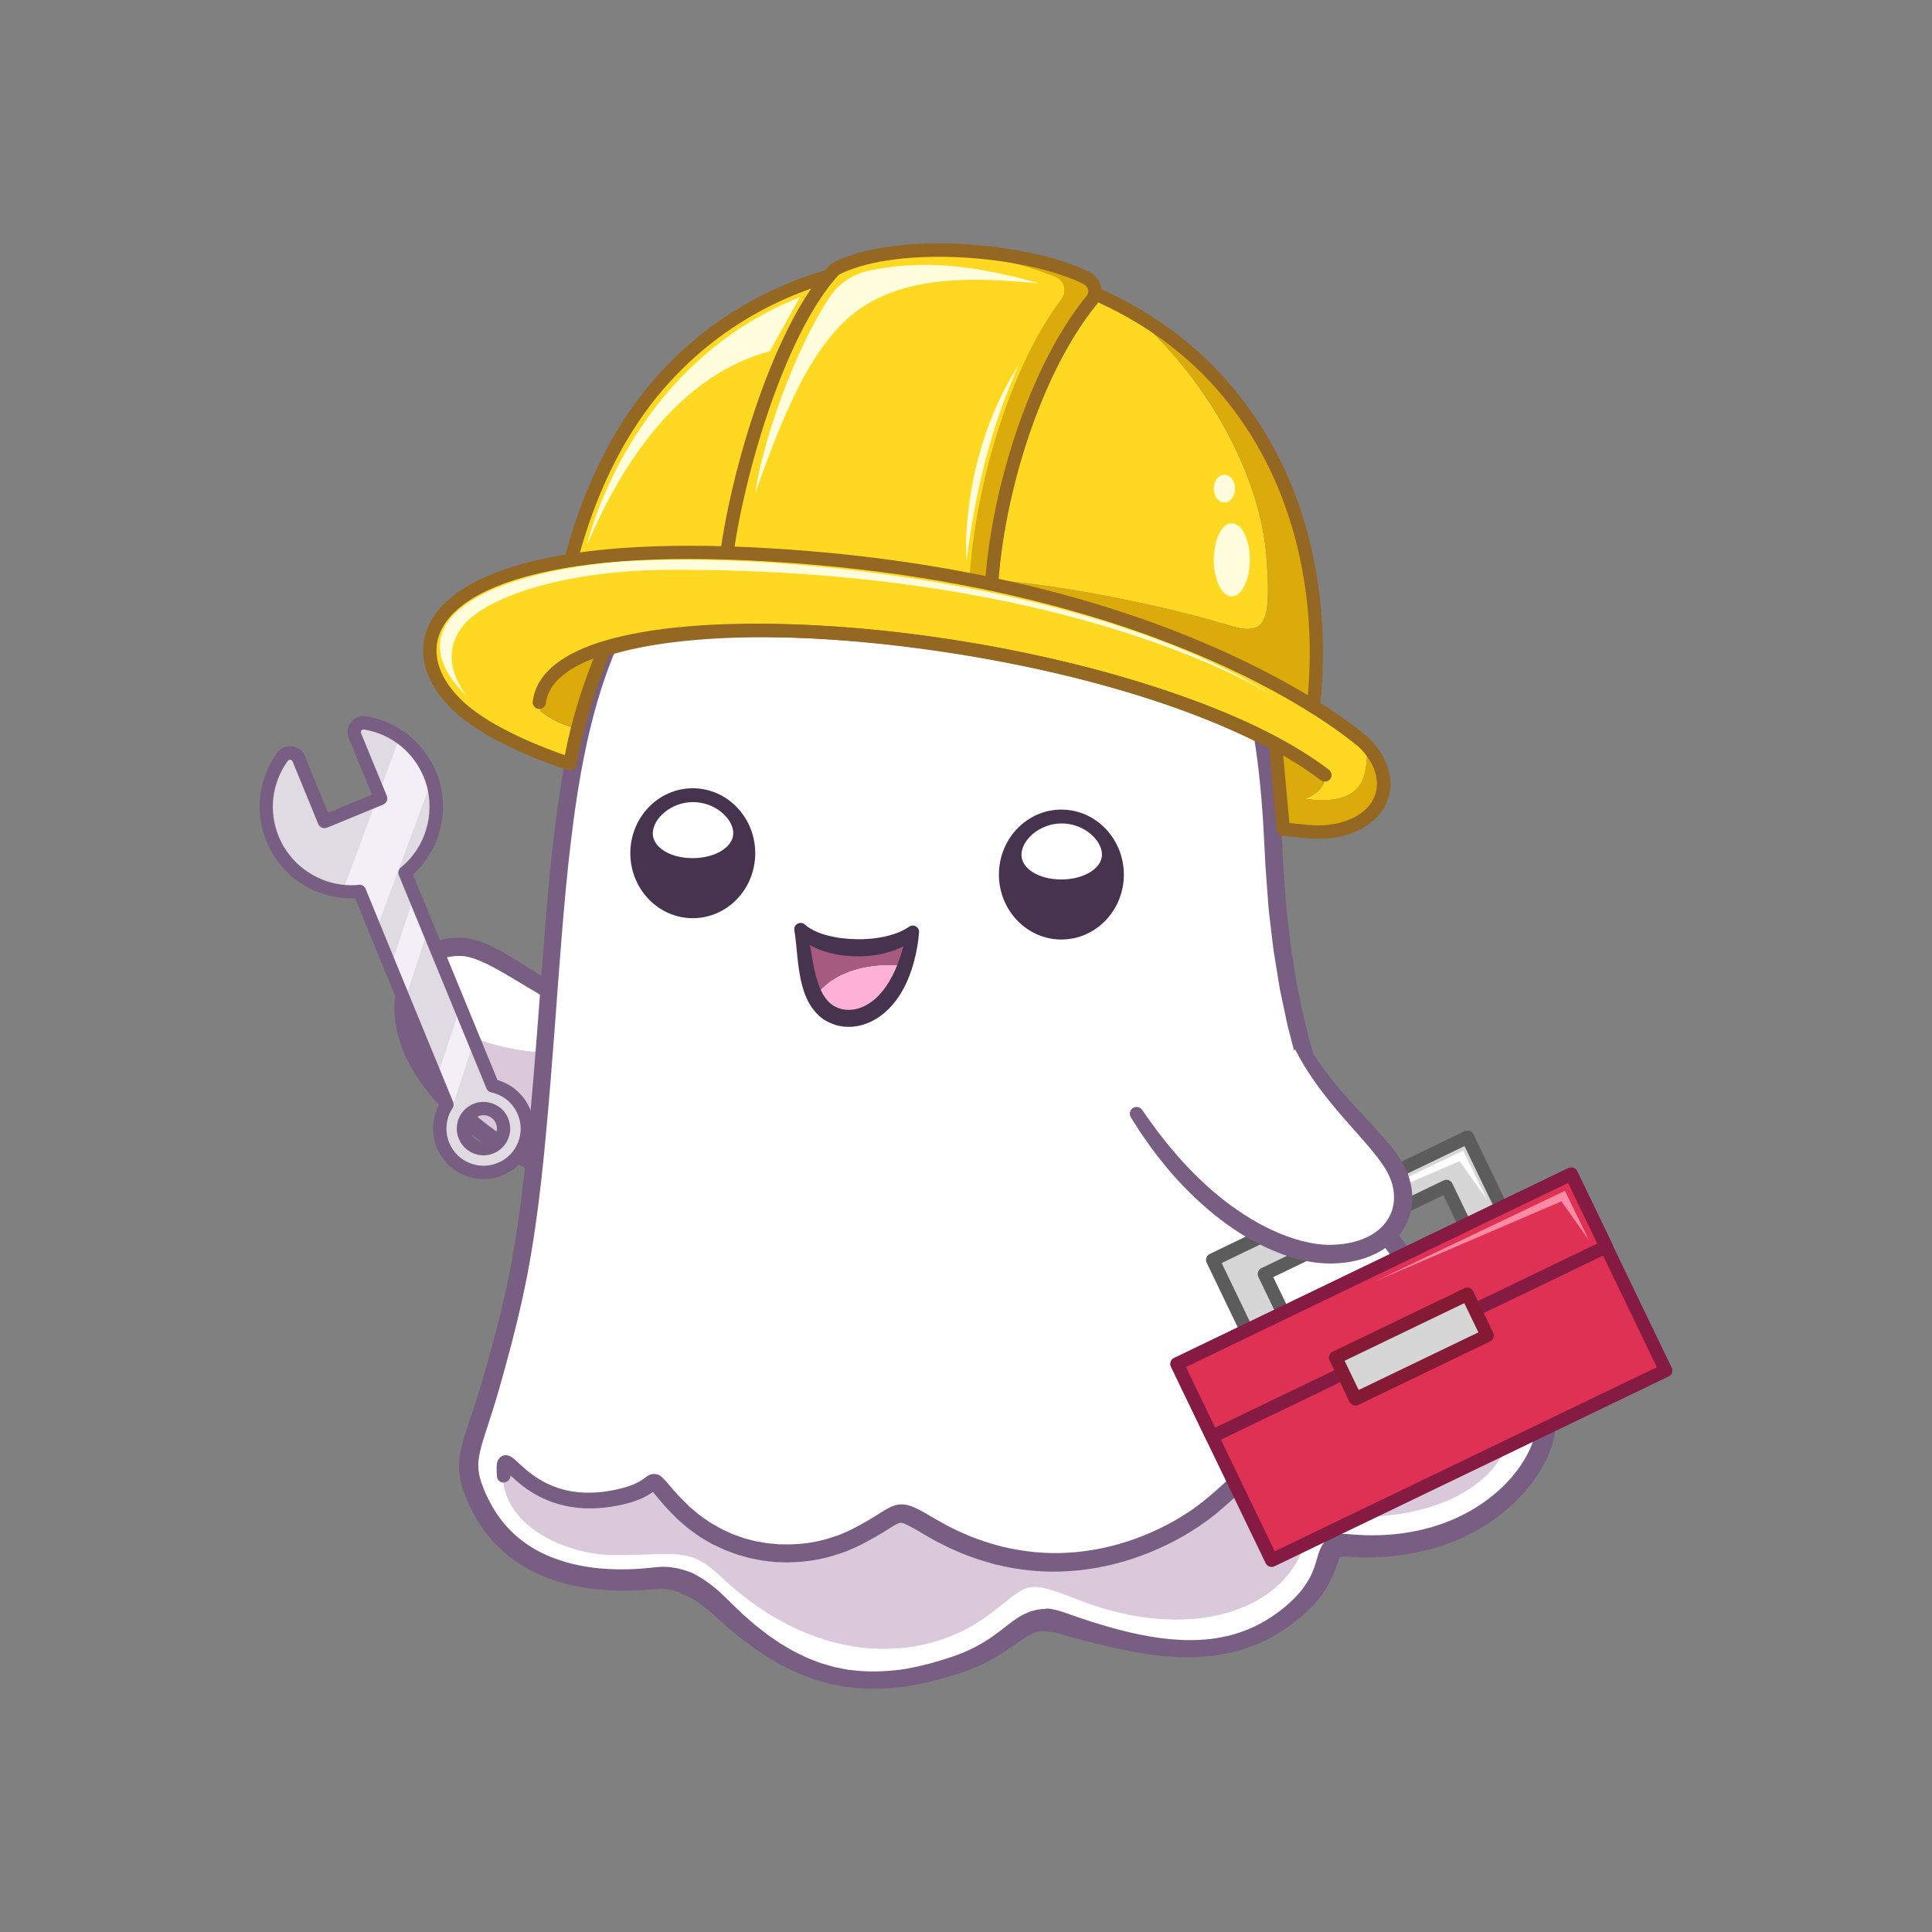 <svg xml:space="preserve" style="enable-background:new 0 0 2400 2400;" viewBox="0 0 2400 2400" y="0px" x="0px" xmlns:xlink="http://www.w3.org/1999/xlink" xmlns="http://www.w3.org/2000/svg" version="1.1">
<rect x="0" y="0" width="2400" height="2400" fill="#808080" stroke="none"/>
<style type="text/css">
	.st0{fill:#DAC9DB;}
	.st1{fill:#FFFFFF;}
	.st2{fill:#775E82;}
	.st3{fill:#46334D;}
	.st4{fill:#A65A7F;}
	.st5{fill:#FFB0D7;}
	.st6{fill:#D6D6D6;}
	.st7{fill:#5C5C5C;}
	.st8{fill:#DE3154;}
	.st9{fill:#851A43;}
	.st10{fill:#851A34;}
	.st11{fill:#E0DAE3;}
	.st12{fill:#F4EEF7;}
	.st13{fill:#FF8CA4;}
	.st14{fill:#FFD921;}
	.st15{fill:#DBAA0B;}
	.st16{fill:#946722;}
	.st17{fill:#FFFDDB;}
</style>
<g id="Layer_3">
</g>
<g id="Layer_1">
</g>
<g id="Layer_2">
	<g>
		<g>
			<g>
				<g>
					<g>
						<g>
							<path d="M764.8,1305.3c-62.1,5.6-123.9,6.6-183.2-19c-38.8-15.6-49.9-72.6-28-108.5
								c-38.6,8.4-61.2,48.4-48.6,103.6c12.7,55.5,78.9,142.5,228.2,192.9L764.8,1305.3z" class="st0"></path>
						</g>
					</g>
					<g>
						<g>
							<path d="M581.6,1286.4c59.4,25.6,121.1,24.6,183.2,19l6.5-34.9c-81.6-20.9-150.6-90.2-195.3-93.9
								c-7.9-0.7-15.5-0.2-22.4,1.3C531.7,1213.8,542.9,1270.8,581.6,1286.4z" class="st1"></path>
						</g>
					</g>
				</g>
				<g>
					<g>
						<g>
							<path d="M769.3,1278.5c-14.3-3.4-28.3-8-41.6-13.7c-13.4-5.6-26.4-12.1-39-19c-25.2-13.8-49.1-29.6-73.2-42.8
								c-6-3.3-12.1-6.3-18.1-8.9c-6-2.6-12-4.7-17.7-5.8c-1.4-0.4-2.8-0.4-4.2-0.6c-1.4-0.1-3-0.2-4.5-0.2c-3,0-6.1,0.1-9,0.5
								c-5.9,0.7-11.6,2.2-16.8,4.7c-10.4,4.9-18.9,13.3-24.2,23.9c-5.4,10.6-7.7,23-7.6,35.7c0,12.6,2.4,25.9,6.5,37.9
								c4,12.3,10.5,24.1,17.6,35.4l5.5,8.4l6.1,8.1l3.1,4l3.3,3.9l6.6,7.7c2.2,2.6,4.7,4.9,7.1,7.4c2.4,2.4,4.7,4.9,7.2,7.3
								l7.6,6.9l3.8,3.5l1.9,1.7l2,1.6c20.9,17.7,43.9,33.2,68.3,46.2c24.3,13.3,49.9,24.2,76,34.1l0.2,0.1
								c4.3,1.6,6.5,6.5,4.9,10.8c-1.6,4.2-6.2,6.4-10.4,5c-27.3-8.7-54.1-19.4-80-32.3l-19.1-10.3l-18.6-11.3
								c-6.1-3.9-12-8.2-18-12.3c-3-2-5.8-4.4-8.7-6.6l-8.6-6.7c-22.7-18.3-43.1-39.9-59.5-64.7c-8-12.5-15.3-25.7-20.3-40.3
								c-5-14.8-7.8-29.7-7.9-45.4c-0.1-15.6,2.9-31.7,10.3-46.4c7.4-14.7,20-27.4,35.4-34.3c7.6-3.5,15.8-5.5,23.9-6.4
								c4.1-0.5,8.1-0.5,12.2-0.5c2,0.1,4,0.2,6,0.4c2.1,0.3,4.3,0.5,6.3,1c8.2,1.7,15.6,4.4,22.5,7.5c6.9,3.1,13.4,6.6,19.8,10.2
								c12.7,7.2,24.6,14.9,36.6,22.5c11.9,7.6,23.8,15,35.8,22c23.9,14.2,48.8,26.3,74.9,33.9l0.1,0c4.5,1.3,7,5.9,5.7,10.4
								C778.1,1277,773.6,1279.6,769.3,1278.5z" class="st2"></path>
						</g>
					</g>
				</g>
			</g>
			<g>
				<g>
					<g>
						<path d="M1876.4,1699.2c-4.5-3.9-9.2-7.8-14.1-12.1c-56.7-48.5-105.6-102.3-146-163.6
							c-44.6-67.8-78.9-144.7-101.7-233.6c-0.3-1.2-0.6-2.3-0.9-3.5c-16.1-63.6-26.4-133.3-30.7-210.2c-0.4-6.8-0.7-14.3-1.1-22.4
							c-7.3-149.9-27.8-502.6-408-522.7C1026.1,523.4,882,592.3,796,723.8c-20.4,31.2-36.7,64.6-49.9,100.1
							c-45.9,123.4-54.1,272.7-67.5,449.8c-18.4,242-29.3,310.2-70.5,451.1c-18.9,64.8-33.5,85.5-22.1,119.8
							c33,98.7,125.6,126.9,227.8,115.7c26.4-2.9,52,7.7,82.3,37c92.2,89.3,175.7,110.4,292.7,70.5c75.8-25.9,78.4-68.1,129.3-51.7
							c113.9,36.8,204.8,51.5,282.4-9.4c65.9-51.7,34.8-90.2,72.2-86.9c139.2,12.1,222.8-65.3,243.2-126.9
							C1930.5,1749.3,1910.4,1728.4,1876.4,1699.2z M1412.2,1395.1L1412.2,1395.1c28,37.5,57.4,66.4,86.4,88.4
							C1469.7,1461.5,1440.2,1432.6,1412.2,1395.1z M1662.2,1542.1c-3.5,0.4-7.2,0.6-11.1,0.7
							C1655,1542.7,1658.7,1542.4,1662.2,1542.1z" class="st1"></path>
					</g>
				</g>
				<g>
					<g>
						<g>
							<path d="M1299.5,2026.6c-7.6-0.7-13.9,0.5-22,5.3c-7.9,4.6-16.6,11.2-25.8,17.4c-18.5,12.7-39.3,22.8-60.4,29.6
								c-20.7,6.5-41.8,12.1-63.4,15.6c-21.6,3.2-43.6,4.3-65.4,2.2l-8.1-0.9c-2.7-0.3-5.4-0.5-8.1-1.1l-16-3.1l-15.6-4.5
								c-2.6-0.7-5.1-1.7-7.6-2.6l-7.6-2.8c-20-7.9-38.8-18.1-56.3-30c-2.3-1.4-4.4-3-6.5-4.5l-6.4-4.7l-6.4-4.7
								c-2.1-1.6-4.1-3.3-6.1-4.9l-12.2-9.9l-11.7-10.4l-11.4-10.1c-3.7-3.2-7.4-6.2-11.2-9c-7.6-5.7-15.6-10.4-23.9-13.7
								c-7.1-2.8-10.4-11-7.2-18.2c3.1-7.3,11.5-10.9,18.6-8.1c0.3,0.1,0.6,0.3,0.9,0.4l0.1,0.1c10.6,5.1,19.8,11.6,28.3,18.5
								c4.2,3.5,8.3,7.1,12.1,10.9l11,10.8l10.8,10.4l11.2,9.8c1.9,1.6,3.7,3.3,5.7,4.9l5.9,4.6l5.9,4.6c2,1.5,3.9,3.1,6,4.4
								l12.3,8.4c4.1,2.7,8.5,5,12.7,7.5c2.2,1.2,4.2,2.6,6.5,3.6l6.6,3.2l6.6,3.2l1.7,0.8l1.7,0.7l3.4,1.3l6.9,2.7
								c2.3,0.9,4.6,1.8,7,2.4l14.2,4.1l14.5,2.9c2.4,0.6,4.9,0.7,7.3,1l7.4,0.8c19.8,1.7,39.9,0.7,59.9-2.4
								c20-3.6,39.9-9,59.4-15.7c9.5-3.5,18.9-7.2,27.6-12c8.9-4.7,17.3-10,25.5-16.1c8.3-6,16.3-13,26.5-19.7l1.9-1.2l2.1-1.2
								c1.4-0.8,2.8-1.6,4.3-2.3c3.1-1.3,6.1-2.8,9.6-3.7c1.7-0.5,3.3-1.1,5.1-1.4l5.2-0.8c1.7-0.3,3.4-0.3,5.1-0.4l5.1-0.1
								c7.8-0.1,13.9,6.2,13.6,14c-0.3,7.8-6.8,14.2-14.6,14.3c-0.5,0-1,0-1.4-0.1L1299.5,2026.6z" class="st2"></path>
						</g>
					</g>
					<g>
						<g>
							<path d="M1665.6,1933.9c-0.7,0.1-0.7,0.1-0.4-0.2c0.3-0.3,0.2-0.5-0.3,0.2c-0.5,0.6-1.2,2.1-1.8,3.7
								c-0.7,1.7-1.4,3.7-2.1,5.8c-2.9,8.5-6.7,18.1-11.8,26.7c-5,8.7-11.1,16.7-17.8,23.9c-6.7,7.2-13.9,13.7-21.3,19.5
								c-14.9,11.7-31.3,21.7-48.9,29c-8.8,3.6-17.7,6.7-26.8,9.1c-9.1,2.3-18.3,4-27.5,5.2c-18.4,2.3-36.8,2.4-54.8,1
								c-9-0.6-17.9-1.7-26.8-3c-8.8-1.4-17.6-2.8-26.3-4.6c-17.4-3.5-34.6-7.6-51.5-12.1c-8.5-2.2-17-4.5-25.4-6.9
								c-4.1-1.2-8.7-2.6-12-3.3c-3.6-0.8-7.1-1.3-10.4-1.3c-7.8-0.1-13.7-6.6-13.2-14.4c0.5-7.8,7.2-14,15-13.8
								c0.4,0,0.8,0,1.2,0.1l0.3,0c5.5,0.6,10.6,1.8,15.3,3.3c5,1.5,8.6,3,12.8,4.4c8.1,2.8,16.2,5.6,24.3,8.2
								c16.3,5.1,32.7,9.9,49.3,13.7c33.1,7.6,67.2,11.8,100.5,7.7c8.3-1.1,16.5-2.7,24.6-4.8c8.1-2.2,16-4.9,23.7-8.3
								c15.3-6.7,29.7-15.7,42.7-26.6c6.5-5.4,12.5-11.2,17.9-17.4c5.3-6.2,9.9-12.8,13.5-19.8c3.6-7,6-14.2,8.4-22.6
								c0.6-2.2,1.3-4.4,2.1-6.9c0.9-2.5,1.8-5.2,3.6-8.5c1.7-3.2,4.6-7,8.6-9.8c3.9-2.8,8.3-4.3,11.9-5.1l0.5-0.1
								c7.7-1.6,15,3.3,16.2,10.9c1.2,7.6-4,15.1-11.7,16.7C1666.5,1933.7,1666,1933.8,1665.6,1933.9z" class="st2"></path>
						</g>
					</g>
					<g>
						<g>
							<path d="M1175.3,517.1c20.3,1.3,40.5,3.5,60.5,6.9c20,3.3,39.8,7.8,59.2,13.6c38.7,11.7,75.9,28.8,109,52
								c33.1,23,62.2,51.5,85.7,84c11.8,16.2,22.4,33.3,31.7,51c9.3,17.7,17.4,36,24.6,54.7c14.1,37.5,24.1,76.4,31.2,115.7
								c7.1,39.4,11.2,79.3,13.7,119.1c1.3,19.9,2.1,39.9,3.1,59.6l2.1,29.4l1.1,14.7c0.3,4.9,0.7,9.8,1.3,14.7l3.4,29.2l1.7,14.6
								l2.3,14.5l4.6,29l0.6,3.6l0.7,3.6l1.5,7.2l3,14.3l3,14.3c0.5,2.4,0.9,4.8,1.6,7.1l1.9,7.1l7.4,28.2c0.6,2.3,1.2,4.7,1.9,7
								l2.2,6.9l4.4,13.9l4.4,13.9c0.8,2.3,1.4,4.6,2.2,6.9l2.6,6.8l10.3,27.1c1.6,4.6,3.7,8.9,5.6,13.4l5.9,13.2l5.8,13.2
								c0.9,2.2,2,4.4,3.1,6.5l3.3,6.4l13.1,25.7l14.5,24.9l3.6,6.2l1.8,3.1l2,3l7.9,12l7.9,12l4,6l4.3,5.8l17.2,23.1
								c1.4,2,2.9,3.8,4.5,5.6l4.6,5.5l9.2,11.1c3.1,3.7,6.1,7.4,9.2,11.1l9.8,10.6l9.8,10.6c3.3,3.5,6.4,7.1,10,10.4l20.6,20.1
								c1.7,1.7,3.4,3.4,5.2,5l5.4,4.8l10.8,9.6l10.8,9.6c3.6,3.2,7.4,6.3,11.1,9.4c7.5,6.3,15,12.7,22.4,19.7
								c7.3,7,14.7,14.7,20.7,24.3c2.9,4.8,5.6,10,7.4,15.7l1.3,4.3c0.4,1.4,0.6,2.9,0.9,4.4l0.7,4.4c0.1,1.5,0.2,3,0.3,4.5
								c0.5,12-2,23.4-5.4,34c-7.3,21.2-19.2,40-33.5,56.4c-14.3,16.4-31.2,30.4-49.5,41.9c-9.1,5.8-18.7,10.7-28.4,15.2
								c-9.7,4.5-19.8,8.2-29.9,11.4c-20.3,6.4-41.2,10-62.1,11.8c-10.4,0.8-20.9,1.2-31.2,1l-7.8-0.2l-7.7-0.4l-7.3-0.4
								c-1.8-0.1-3.4,0-4.2,0.2c-7.7,1.6-15-3.2-16.2-10.8c-1.3-7.6,3.9-15.1,11.6-16.8c0.2,0,0.4-0.1,0.6-0.1l0.4-0.1
								c4.1-0.7,7.6-0.6,10.7-0.4l7.6,0.6l7.1,0.5l7.1,0.3c9.5,0.4,19,0.2,28.5-0.4c19-1.3,37.9-4.4,56.2-9.9
								c9.1-2.7,18.1-5.9,26.9-9.8c8.7-3.9,17.3-8.2,25.4-13.2c16.3-10,31.3-22.1,43.9-36.2c12.6-14.1,22.9-30.3,28.8-47.4
								c2.8-8.6,4.6-17.1,4.3-25c-0.3-7.9-2.6-15.2-7-22.2c-4.3-7-10.4-13.7-17-20.1c-6.7-6.4-13.9-12.7-21.3-19
								c-3.7-3.2-7.4-6.3-11.1-9.6l-11-9.9l-11-9.9l-5.5-4.9c-1.8-1.7-3.5-3.4-5.3-5.2l-21-20.8c-3.6-3.4-6.8-7.1-10.1-10.8
								l-10-10.9l-10-10.9c-3.2-3.7-6.3-7.6-9.5-11.4l-9.4-11.4l-4.7-5.7c-1.6-1.9-3.1-3.8-4.6-5.8l-17.6-23.8l-4.4-6l-4.1-6.2
								l-8.1-12.4l-8.1-12.4l-2-3.1l-1.9-3.2l-3.7-6.4l-14.9-25.7l-13.4-26.5l-3.4-6.6c-1.1-2.2-2.3-4.4-3.2-6.7l-6-13.6l-6-13.6
								c-2-4.5-4.1-9-5.7-13.7l-10.5-27.9l-2.6-7c-0.8-2.3-1.5-4.7-2.3-7.1l-4.5-14.2l-4.5-14.2l-2.2-7.1c-0.7-2.4-1.3-4.8-1.9-7.2
								l-7.5-28.9l-1.9-7.2c-0.6-2.4-1.1-4.9-1.6-7.3l-3.1-14.6l-3.1-14.6l-1.5-7.3l-0.8-3.7l-0.6-3.7l-4.8-29.5l-2.4-14.8
								l-1.8-14.9l-3.5-29.7c-0.7-4.9-1-9.9-1.4-14.9l-1.1-14.9l-2.2-29.9c-1.1-19.9-1.9-39.7-3.2-59.3
								c-2.6-39.3-6.7-78.3-13.7-116.6c-3.5-19.1-7.7-38.1-12.8-56.8c-5.1-18.6-11.1-37-18-54.9c-7-17.9-14.9-35.3-23.9-52.1
								c-9-16.8-19.2-32.8-30.4-48c-22.4-30.4-49.8-56.9-80.9-78.1c-31.2-21.2-66.1-36.7-102.8-47.3
								c-36.7-10.6-75.1-15.9-113.9-17.7l-0.1,0c-7.8-0.4-13.5-7-12.7-14.7c0.7-7.8,7.6-13.8,15.4-13.4
								C1175.1,517.1,1175.2,517.1,1175.3,517.1z" class="st2"></path>
						</g>
					</g>
					<g>
						<g>
							<path d="M847.4,1979.7c-7.6-3.4-15.4-5.5-23.4-5.9c-2-0.1-4-0.1-6,0c-1,0-2,0.1-3.1,0.2l-3.8,0.3
								c-5.1,0.5-10.3,0.8-15.4,1.1c-20.6,1.1-41.2,0.7-61.7-2c-20.5-2.6-40.8-7.7-59.9-15.7c-19.2-7.9-37.1-19.2-52.3-33.5
								c-7.6-7.1-14.6-14.9-20.7-23.3c-6.1-8.4-11.4-17.4-16-26.7l-3.3-7l-3-7.2c-1-2.4-1.8-4.8-2.7-7.3l-1.3-3.6l-1.2-4
								c-1.6-5.3-2.6-11-3.2-16.7c-0.4-5.8-0.3-11.6,0.4-17.2c1.4-11.3,4.5-21.6,7.5-31.4c3.1-9.8,6.4-19.2,9.5-28.7
								c3.2-9.5,6.1-18.9,9-28.4l8.4-28.8c10.9-38.4,20.9-76.8,28.3-115.7c7.5-38.8,13-78,17.5-117.4c4.5-39.4,8-78.9,11.4-118.5
								c3.3-39.6,6.3-79.1,9.3-118.8c5.9-79.2,11.5-158.8,23.6-238.3c6.2-39.7,13.9-79.5,25.2-118.7c11.3-39.1,26-77.8,45.5-114.3
								l3.7-6.8l3.9-6.7l3.9-6.7c1.3-2.2,2.7-4.4,4.1-6.6l4.1-6.6c1.4-2.2,2.9-4.3,4.4-6.4l8.9-12.8l4.5-6.4l4.9-6.1l9.8-12.2
								c1.7-2,3.2-4.1,5-6l5.3-5.8l10.6-11.6l2.6-2.9c0.9-0.9,1.9-1.8,2.8-2.7l5.7-5.4l11.3-10.8c3.8-3.5,8-6.8,11.9-10.2
								c4-3.3,8-6.8,12-10l12.6-9.3l6.3-4.6l3.2-2.3c1.1-0.7,2.2-1.4,3.3-2.1l13.2-8.4l6.6-4.2c2.2-1.4,4.5-2.6,6.8-3.8
								c36.2-20.7,75.3-36.1,115.5-45.7c40.2-9.6,81.5-13.5,122.3-11.8c7.8,0.3,13.5,6.9,12.8,14.7c-0.7,7.8-7.5,13.8-15.3,13.5
								c-0.1,0-0.1,0-0.2,0l-0.1,0c-76.3-4.8-155.1,12.7-223.6,50.8c-2.1,1.2-4.4,2.2-6.4,3.5l-6.2,3.9l-12.5,7.8
								c-1,0.7-2.1,1.3-3.1,2l-3,2.2l-6,4.3l-12,8.6c-3.8,3.1-7.6,6.2-11.4,9.4c-3.8,3.2-7.7,6.2-11.3,9.5l-10.7,10.1l-5.4,5.1
								c-0.9,0.8-1.8,1.7-2.7,2.5l-2.5,2.7l-10,10.8l-5,5.4c-1.7,1.8-3.1,3.8-4.7,5.7l-9.3,11.5l-4.7,5.7l-4.3,6l-8.5,12.1
								c-1.4,2-2.9,4-4.2,6.1l-4,6.2c-1.3,2.1-2.7,4.1-3.9,6.2l-3.7,6.4l-3.7,6.4l-3.5,6.5c-18.9,34.6-33.2,71.5-44.2,109.4
								c-11,37.9-18.8,76.7-24.9,115.8c-12.1,78.2-17.9,157.4-24,236.6c-2.9,39.6-5.8,79.3-9.1,119c-3.3,39.7-6.7,79.4-11.1,119.1
								c-4.4,39.7-9.9,79.5-17.4,119.2c-7.6,39.6-17.4,78.9-28.1,117.7l-8.2,29.1c-2.9,9.8-5.8,19.5-8.9,29.1
								c-3.1,9.6-6.3,19.2-9.2,28.5c-2.9,9.3-5.4,18.4-6.4,26.9c-0.6,4.3-0.5,8.3-0.2,12.4c0.5,4,1.1,8.1,2.4,12.1l0.9,3.1l1.2,3.2
								c0.8,2.1,1.5,4.4,2.4,6.4l2.7,6.3l3,6.2c4.1,8.1,8.8,15.9,14.1,23.1c5.4,7.2,11.4,13.9,18,19.9
								c13.2,12.1,28.7,21.6,45.7,28.3c16.9,6.8,35.1,11.1,53.7,13.3c18.6,2.2,37.7,2.4,56.8,1.1c4.8-0.4,9.6-0.8,14.3-1.3l3.6-0.4
								c1.5-0.1,2.9-0.3,4.4-0.4c2.9-0.2,5.9-0.3,8.8-0.2c11.8,0.4,23.2,3.3,33.4,7.7l0,0c7,3,10,11.3,6.6,18.5
								c-3.4,7.2-11.8,10.5-18.8,7.5C847.5,1979.7,847.4,1979.7,847.4,1979.7z" class="st2"></path>
						</g>
					</g>
				</g>
			</g>
			<g>
				<g>
					<path d="M626.3,1833.5c-4.2-57.3,20.5,50.4,138.4,27.5c66.1-12.8,31.8-39.1,70.8,4.6
						c67.5,75.6,163.6,75.6,224.6,45.8c65-31.8,46.1-43.6,96.8-13.7c151.5,89.3,292.2,20.6,349.4-27.5c57.2-48.1,43.8-55,95.6-36.6
						c51.8,18.3,128.1,35.5,204.7-18.3c52.1-36.6,78.6-58.9,65.1-20.6c-22.4,63.6-117.4,98.4-213.8,87.5c-13.3-1.5-25.9-0.1-38.6,39
						c-25.6,78.5-140.3,120.8-280.7,65.8c-67.3-26.4-59.9-19-110.2,19c-74.7,56.4-207.2,70.5-332.4-47
						c-40.2-37.8-53.4-27.2-132.4-27.2c-55.2,0-130.4-30.8-138.5-90.3" class="st0"></path>
				</g>
			</g>
			<g>
				<g>
					<path d="M1864.1,1791.2c1.4-3.1,2.8-6.3,3.5-9c0.2-0.7,0.3-1.2,0.4-1.7c0-0.3,0.1-0.8,0-0.5c0-0.1,0,0.5,0.2,0.8
						c0.1,0.1,0.2,0.5,0.4,0.8c0.2,0.3,0.4,0.6,0.7,0.9c0.4,0.6,1.5,1,1.8,1.2c0.2,0.1,0.5,0.2,0.8,0.2c0.1,0,0.2,0.1,0.3,0.1
						c0.1,0,0.2,0,0.2,0c0,0-0.1,0-0.1,0c0,0-0.1,0-0.1,0l-0.3,0.1c-0.4,0.1-1,0.3-1.6,0.5c-1.3,0.5-2.7,1.1-4.2,1.9
						c-2.9,1.5-6,3.3-9.1,5.1c-12.3,7.6-24.5,16.3-36.7,24.9l-9.2,6.5l-9.8,6.5c-1.6,1.1-3.3,2.2-4.9,3.2l-5.2,2.8
						c-3.5,1.9-6.9,3.9-10.4,5.6c-14.2,6.8-29.1,12.1-44.3,15.7c-30.6,6.6-62.1,5.9-91.7-0.2c-14.8-3-29.2-7-43.3-11.8
						c-7-2.3-13.7-4.8-20.3-6.8c-6.5-2-13.1-3.5-16.7-2.9c-1.8,0.3-3.3,0.9-5.6,2.4c-2.2,1.5-4.8,3.6-7.4,6
						c-5.2,4.7-10.7,10.1-16.3,15.3c-5.6,5.2-11.3,10.3-17.1,15.3c-5.7,5-12,10.1-18.3,14.7c-25.3,18.5-53,33-82,43.7
						c-29,10.7-59.4,17.3-90,19.2c-30.6,2.1-61.2-1-90.5-8.1c-14.6-3.8-28.9-8.5-42.8-14.1l-10.3-4.5c-1.7-0.8-3.4-1.5-5.1-2.3
						l-5-2.5c-3.3-1.7-6.7-3.3-10-5l-9.7-5.4c-3.3-1.8-6.4-3.6-9.4-5.5c-3.1-1.8-6.1-3.6-9.2-5.3c-3-1.7-6-3.3-8.8-4.7
						c-2.8-1.3-5.5-2.4-7.1-2.5c-0.9-0.2-1.3-0.1-2,0c-0.6,0.1-1.4,0.4-2.5,0.8c-2.2,0.9-5.2,2.7-8.2,4.6
						c-6.2,3.9-12.8,8.1-19.5,11.9c-6.7,3.9-13.6,7.5-20.5,10.9l-2.6,1.3l-2.7,1.2l-5.5,2.4c-1.8,0.8-3.6,1.7-5.5,2.3l-5.6,2
						c-15,5.3-30.4,8.9-45.9,10.4c-3.9,0.6-7.8,0.7-11.7,0.9c-3.9,0.1-7.8,0.5-11.7,0.3l-11.6-0.3c-3.9-0.3-7.7-0.8-11.5-1.2
						c-1.9-0.2-3.9-0.4-5.7-0.7l-5.7-1.1l-5.7-1.1c-1.9-0.4-3.8-0.7-5.6-1.2l-11.1-3.1l-2.8-0.8l-2.7-1l-5.4-2l-5.4-2
						c-0.9-0.3-1.8-0.6-2.7-1l-2.6-1.2l-10.3-4.9c-0.9-0.4-1.7-0.8-2.6-1.2l-2.5-1.4l-4.9-2.9l-4.9-2.9l-2.4-1.4
						c-0.8-0.5-1.5-1.1-2.3-1.6c-6.1-4.5-12.5-8.6-18-13.7l-8.5-7.4c-2.7-2.7-5.2-5.4-7.9-8.1l-3.9-4.1c-1.3-1.3-2.6-2.7-3.8-4.1
						l-7.1-8.3l-6.9-8.2c-1.1-1.3-2.2-2.5-3-3.3l-0.3-0.3c0,0,0.1,0.1,0.1,0.1c0,0,0,0,0.1,0c0.1,0.1,0.2,0.1,0.3,0.2
						c0.1,0.1,0.2,0.1,0.4,0.2c0.1,0,0.2,0.1,0.5,0.2c0.5,0.2,1,0.2,1.6,0.3c0.6,0.1,1.2,0,1.8-0.1c0.5-0.1,0.8-0.2,1.2-0.3
						c1-0.4,0.8-0.5,0.1,0.1l-2.2,1.6c-1.6,1.2-3.5,2.5-5.4,3.7c-3.8,2.3-7.6,4.2-11.5,5.9c-7.7,3.2-15.4,5.4-23.1,7.1
						c-15.2,3.3-30.9,5-46.5,4.3c-15.6-0.7-31.2-4-45.5-9.9c-14.4-5.9-27.4-14.4-38.7-24.3c-2.8-2.5-5.6-5-8.2-7.5l-3.9-3.7
						c-1.2-1.2-2.5-2.3-3.5-3.1c-0.4-0.4-0.9-0.6-0.6-0.5c0.1,0,0.2,0.1,0.3,0.1l0.4,0.1c0.2,0.1,0.5,0.1,0.7,0.1
						c0.2,0,0.7,0.1,1.1,0c0.5,0,0.9-0.1,1.5-0.3c0.6-0.1,1.2-0.4,1.7-0.7c0.6-0.4,0.9-0.6,1.3-0.9c0.4-0.3,0.8-0.9,0.9-1
						c0.2-0.2,0.3-0.4,0.5-0.7l0.3-0.5c0.1-0.1,0.2-0.5,0.2-0.5c0,0,0,0,0,0c0,0,0,0.2,0,0.2c-0.1,0.3-0.1,1-0.2,1.7
						c-0.1,3,0.1,6.6,0.3,10.1l0,0.1c0.3,4.6-3.3,8.7-7.9,9.2c-4.6,0.5-8.5-2.8-8.9-7.3c-0.3-3.8-0.6-7.5-0.5-11.9
						c0-1.1,0.1-2.3,0.3-3.8c0.1-0.4,0.1-0.7,0.2-1.1l0.3-1.4c0.1-0.5,0.4-1.2,0.7-1.8c0.1-0.3,0.3-0.7,0.6-1.1
						c0.3-0.4,0.5-0.9,0.9-1.3c0.2-0.4,0.9-1.1,1.4-1.5c0.6-0.5,1.1-0.9,1.9-1.4c0.8-0.4,1.6-0.7,2.4-1c0.8-0.2,1.4-0.3,2.1-0.3
						c0.7,0,1.4,0,1.8,0c0.5,0.1,1,0.1,1.4,0.3c0.5,0.1,0.7,0.2,1.1,0.3l0.9,0.3c2,0.9,3,1.7,4,2.4c1.9,1.4,3.3,2.7,4.7,4l4,3.7
						c2.6,2.4,5.2,4.7,7.8,6.9c10.4,8.8,21.9,16,34.4,20.8c12.5,4.9,25.9,7.5,39.5,7.8c13.7,0.4,27.6-1.3,41.3-4.5
						c6.8-1.6,13.4-3.6,19.5-6.2c3-1.3,5.8-2.8,8.4-4.4c1.3-0.8,2.5-1.7,3.9-2.7l2.4-1.8l0.7-0.5l1-0.7l0.5-0.3l0.8-0.4l0.8-0.4
						c0.3-0.1,0.5-0.3,1-0.4c0.8-0.3,1.6-0.5,2.6-0.7c1.1-0.2,2.1-0.2,3.2-0.2c1,0.1,2,0.3,2.9,0.5c0.5,0.1,0.8,0.3,1.2,0.4l1,0.4
						l1,0.5l0.6,0.4l1.2,0.9c0.7,0.5,1.1,1,1.7,1.5c1.8,1.7,3.1,3.2,4.4,4.6l7.1,8.2l7,8l1.8,2l1.8,1.8l3.6,3.6l7.2,7.3l7.8,6.6
						c5,4.6,10.9,8.2,16.4,12.2c0.7,0.5,1.4,1,2.1,1.4l2.2,1.3l4.4,2.5l4.4,2.5l2.2,1.3c0.8,0.4,1.5,0.7,2.3,1.1l9.3,4.3l2.3,1.1
						c0.8,0.3,1.6,0.6,2.4,0.9l4.8,1.7l4.8,1.7l2.4,0.9l2.5,0.7l9.9,2.6c1.6,0.5,3.3,0.7,5,1l5.1,0.9l5.1,0.9
						c1.7,0.3,3.4,0.4,5.1,0.6c3.4,0.3,6.8,0.7,10.3,1l10.4,0.2c3.4,0.2,6.9-0.2,10.4-0.3c3.5-0.2,6.9-0.3,10.4-0.8
						c13.8-1.3,27.5-4.7,40.6-9.3l4.9-1.7c1.6-0.6,3.2-1.4,4.8-2.1l4.8-2.1l2.4-1.1l2.4-1.2c6.5-3.2,12.9-6.7,19.1-10.3
						c6.3-3.6,12.3-7.5,18.8-11.6c3.3-2,6.8-4.2,11.4-6.3c2.4-1,5-2,8.1-2.5c3-0.5,6.2-0.5,9-0.1c5.7,0.8,9.7,2.7,13.4,4.3
						c3.7,1.7,7,3.5,10.3,5.4c3.3,1.8,6.4,3.6,9.5,5.5c3.1,1.8,6.2,3.7,9.3,5.3l9.1,5.1c3.1,1.6,6.2,3.1,9.3,4.7l4.7,2.3
						c1.6,0.7,3.2,1.4,4.8,2.1l9.6,4.2c12.9,5.2,26.2,9.5,39.7,13c27.1,6.6,55.3,9.6,83.5,7.8c28.2-1.7,56.4-7.7,83.4-17.5
						c26.9-9.8,52.9-23.3,76.1-40.2c11.4-8.4,22.5-18.3,33.4-28.2c5.5-5,10.8-10.1,16.7-15.4c3-2.6,6.2-5.4,10.2-8
						c2-1.3,4.3-2.6,6.8-3.7c2.6-1,5.4-1.8,8.1-2.2c5.6-0.8,10.4-0.1,14.6,0.7c4.2,0.9,8,2,11.6,3.1c7.2,2.3,14.1,4.9,20.8,7.2
						c13.3,4.7,26.8,8.6,40.5,11.5c27.4,6,55.7,6.7,83.2,1.2c13.7-3,27.1-7.5,40-13.4c3.2-1.5,6.3-3.3,9.5-4.9l4.7-2.5
						c1.5-0.9,3-1.9,4.5-2.9l9.1-5.7l9.3-6.4c12.5-8.5,24.8-17.1,38.2-25c3.4-2,6.8-3.9,10.6-5.7c1.9-0.9,3.9-1.8,6.1-2.5
						c1.2-0.4,2.3-0.8,3.8-1.1l1-0.2l1.3-0.1l1.3-0.1c0.5,0,1.1,0,1.6,0c0.6,0,1.1,0.1,1.6,0.2c0.7,0.2,1.4,0.4,2.1,0.6
						c1.3,0.3,2.9,1.5,4.1,2.6c2.4,2.5,3.1,5.6,3.2,7.4c0.2,4.1-0.5,6.4-1.2,8.7c-1.4,4.5-3.1,8.1-4.9,11.7
						c-2.1,4.2-7.1,6.2-11.3,4.3c-4.1-1.8-5.8-6.7-3.9-10.9L1864.1,1791.2z" class="st2"></path>
				</g>
			</g>
			<g>
				<g>
					<g>
						<path d="M860.6,979.2c-42.8,0-77.6,36.2-77.6,80.7c0,44.5,34.8,80.7,77.6,80.7c42.8,0,77.6-36.2,77.6-80.7
							C938.2,1015.4,903.4,979.2,860.6,979.2z" class="st3"></path>
					</g>
				</g>
				<g>
					<g>
						<path d="M1318.5,1005.7c-42.8,0-77.6,36.2-77.6,80.7s34.8,80.7,77.6,80.7c42.8,0,77.6-36.2,77.6-80.7
							C1396,1041.9,1361.2,1005.7,1318.5,1005.7z" class="st3"></path>
					</g>
				</g>
				<g>
					<g>
						<g>
							<g>
								<g>
									<path d="M1368.9,1061.5c0.1,17-22.1,31-50.5,31c-28.4,0-49.4-13.7-49.5-30.5c-0.1-18.2,22.1-39,49.8-39.1
										C1346.2,1022.8,1368.8,1043.3,1368.9,1061.5z" class="st1"></path>
								</g>
							</g>
						</g>
					</g>
				</g>
				<g>
					<g>
						<g>
							<g>
								<g>
									<path d="M910.9,1035c0.1,17-22.1,31-50.5,31c-28.4,0-49.4-13.7-49.5-30.5c-0.1-18.2,22.1-39,49.8-39.1
										C888.3,996.3,910.8,1016.8,910.9,1035z" class="st1"></path>
								</g>
							</g>
						</g>
					</g>
				</g>
			</g>
			<g>
				<g>
					<g>
						<g>
							<path d="M1124,1200.4c4.4-12.4,7.9-26.7,10.2-43.3c-34,29.9-115.8,25.3-140-3.3c5.5,23.8,5.4,60.1,18.5,84.8
								C1035.2,1205.4,1083.7,1195.2,1124,1200.4z" class="st4"></path>
						</g>
					</g>
					<g>
						<g>
							<path d="M1012.7,1238.7c3.3,6.2,7.4,11.7,12.6,16.1c24.8,20.8,74.8,13,98.7-54.3
								C1083.7,1195.2,1035.2,1205.4,1012.7,1238.7z" class="st5"></path>
						</g>
					</g>
				</g>
				<g>
					<g>
						<g>
							<path d="M1001.5,1152.1c3.4,12.2,5,24.1,7,35.7c2,11.5,4.1,22.8,7.6,33.1c1.6,5.2,3.9,9.9,6.3,14.4
								c1.4,2,2.6,4.3,4.2,6c0.8,0.9,1.4,1.9,2.3,2.7l2.5,2.4c6.7,5.8,16.1,8.7,25.5,8c9.4-0.6,18.8-4.6,26.8-10.8
								c4.1-3,7.8-6.7,11.2-10.8c3.5-4,6.6-8.4,9.4-13.1c11.4-18.7,17.9-41,22.4-63.6l0,0c0.8-4.1,4.8-6.8,8.9-5.9
								c3.8,0.8,6.4,4.3,6.1,8.1c-1,12.2-3.1,24.3-6.3,36.3c-3.2,12-7.7,23.9-13.9,35.1c-1.5,2.8-3.3,5.5-5,8.3
								c-1.9,2.6-3.7,5.3-5.9,7.9c-4.1,5.1-8.8,9.9-14.1,14.1c-10.6,8.4-23.9,14.5-38.2,15.5c-7.1,0.5-14.5-0.3-21.4-2.6
								c-6.9-2.3-13.7-5.8-19.1-10.8l-3.9-3.8c-1.3-1.3-2.3-2.7-3.4-4.1c-2.3-2.7-4-5.8-5.8-8.7c-3.2-6-5.7-12.2-7.4-18.4
								c-3.7-12.4-5.2-24.6-6.6-36.6c-1.2-12-2.1-23.7-3.9-34.7l0-0.2c-0.7-4.1,2.1-8,6.3-8.7
								C996.9,1146.1,1000.5,1148.5,1001.5,1152.1z" class="st3"></path>
						</g>
					</g>
					<g>
						<g>
							<path d="M1139.2,1162.8c-5,5.2-10.8,9.3-16.9,12.6c-6.1,3.3-12.6,5.8-19.1,7.6c-13.1,3.8-26.5,5.2-39.9,5
								c-13.4-0.3-26.7-2.1-39.7-6.4c-6.5-2.1-12.8-4.8-18.9-8.5c-6-3.7-11.8-8.3-16.3-14.5c-2.5-3.4-1.7-8.1,1.7-10.6
								c2.9-2.1,6.9-1.8,9.5,0.4l0.4,0.3c7.5,6.6,18.2,10.9,29.2,13.7c5.6,1.3,11.3,2.5,17,3.1c5.8,0.7,11.6,1.1,17.5,1.2
								c5.8,0.2,11.7-0.1,17.5-0.6c5.8-0.4,11.5-1.4,17.2-2.5c11.2-2.4,22-6.2,30.9-12.4l0.2-0.1c3.5-2.4,8.2-1.5,10.5,2
								C1142,1156.3,1141.6,1160.2,1139.2,1162.8z" class="st3"></path>
						</g>
					</g>
				</g>
			</g>
			<g>
				<g id="XMLID_1_">
					<g>
						<g>
							<path d="M1896.1,1564.2l-316.6,152.5l-73-151.6l316.6-152.5L1896.1,1564.2z M1847.4,1578.6l-50.5-104.9
								l-226.2,108.9l50.5,104.9L1847.4,1578.6z" class="st6"></path>
						</g>
					</g>
					<g>
						<g>
							<path d="M1579.5,1725c-3.1,0-6-1.7-7.5-4.7l-73-151.6c-1-2-1.1-4.2-0.4-6.3c0.7-2.1,2.2-3.8,4.2-4.7l316.6-152.5
								c4.1-2,9.1-0.3,11,3.9l73,151.6c1,2,1.1,4.2,0.4,6.3c-0.7,2.1-2.2,3.8-4.2,4.7l-316.6,152.5
								C1582,1724.7,1580.7,1725,1579.5,1725z M1517.6,1569l65.8,136.7l301.7-145.3l-65.8-136.7L1517.6,1569z" class="st7"></path>
						</g>
						<g>
							<path d="M1621.2,1695.9c-3.1,0-6-1.7-7.5-4.7l-50.5-104.9c-1-2-1.1-4.2-0.4-6.3c0.7-2.1,2.2-3.8,4.2-4.7
								l226.2-108.9c4.1-2,9.1-0.3,11,3.9l50.5,104.9c1,2,1.1,4.2,0.4,6.3c-0.7,2.1-2.2,3.8-4.2,4.7L1624.8,1695
								C1623.6,1695.6,1622.4,1695.9,1621.2,1695.9z M1581.7,1586.5l43.4,90l211.3-101.8l-43.4-90L1581.7,1586.5z" class="st7"></path>
						</g>
					</g>
				</g>
				<g>
					
						<rect height="270.7" width="543.4" class="st8" transform="matrix(0.901 -0.434 0.434 0.901 -562.106 934.549)" y="1563" x="1494"></rect>
					<path d="M1579.7,1946.5c-3.1,0-6-1.7-7.5-4.7l-117.5-243.8c-1-2-1.1-4.2-0.4-6.3c0.7-2.1,2.2-3.8,4.2-4.7
						l489.6-235.8c4.1-2,9.1-0.3,11,3.9l117.5,243.8c1,2,1.1,4.2,0.4,6.3c-0.7,2.1-2.2,3.8-4.2,4.7l-489.6,235.8
						C1582.1,1946.2,1580.9,1946.5,1579.7,1946.5z M1473.2,1698.2l110.3,228.9l474.7-228.7l-110.3-228.9L1473.2,1698.2z" class="st9"></path>
				</g>
				<g>
					
						<rect height="100.2" width="543.4" class="st8" transform="matrix(0.901 -0.434 0.434 0.901 -532.438 910.883)" y="1571.5" x="1457"></rect>
					<path d="M1505.7,1792.8c-0.9,0-1.8-0.2-2.7-0.5c-2.1-0.7-3.8-2.2-4.7-4.2l-43.5-90.2c-2-4.1-0.3-9.1,3.9-11
						l489.6-235.8c2-1,4.3-1.1,6.3-0.4c2.1,0.7,3.8,2.2,4.7,4.2l43.5,90.2c2,4.1,0.3,9.1-3.9,11L1509.2,1792
						C1508.1,1792.6,1506.9,1792.8,1505.7,1792.8z M1473.2,1698.2l36.3,75.3l474.7-228.7l-36.3-75.3L1473.2,1698.2z" class="st9"></path>
				</g>
				<g>
					
						<rect height="56.8" width="181.6" class="st6" transform="matrix(0.901 -0.434 0.434 0.901 -552.221 926.664)" y="1644.3" x="1662.6"></rect>
					<path d="M1683.9,1746c-3.1,0-6-1.7-7.5-4.7l-24.7-51.2c-1-2-1.1-4.2-0.4-6.3c0.7-2.1,2.2-3.8,4.2-4.7l163.6-78.8
						c4.1-2,9.1-0.3,11,3.9l24.7,51.2c1,2,1.1,4.2,0.4,6.3c-0.7,2.1-2.2,3.8-4.2,4.7l-163.6,78.8
						C1686.3,1745.8,1685.1,1746,1683.9,1746z M1670.3,1690.4l17.5,36.3l148.7-71.6l-17.5-36.3L1670.3,1690.4z" class="st10"></path>
				</g>
				<g>
					<polygon points="1582.6,1541.5 1817.6,1429.4 1847.4,1490.6 1813.2,1442.4" class="st1"></polygon>
				</g>
			</g>
			<g>
				<g>
					<g>
						<path d="M1616.4,1300.7c40,74.1,107.8,120.5,122.3,163c16.7,49.1-17.7,93-84.6,94.3
							c-56.9,1.1-157.3-42-242.5-174.7" class="st1"></path>
					</g>
				</g>
				<g>
					<g>
						<path d="M1623.8,1296.7c13.5,23.3,30,44.9,48.2,65.2c9.1,10.2,18.4,20.3,27.9,30.5c9.4,10.2,19,20.5,28.1,31.8
							c4.5,5.6,8.9,11.6,12.9,18.1c2,3.3,3.9,6.6,5.5,10.2l1.2,2.7l1.1,2.8c0.8,1.9,1.3,3.8,1.9,5.6c4.7,15,5.3,32.1,0.1,47.8
							c-2.6,7.8-6.5,15.3-11.5,21.7c-5,6.5-11,12.1-17.5,16.7c-13.1,9.2-28,14.6-42.9,17.4c-7.5,1.4-15,2.1-22.4,2.3
							c-7.6,0.2-15.2-0.2-22.6-1.2c-7.4-0.9-14.7-2.5-21.8-4.3c-7.1-1.8-14.1-4.1-20.9-6.7c-27.3-10.2-52.3-25-75-42.4
							c-22.7-17.4-43.2-37.2-61.8-58.6c-9.2-10.8-17.9-21.9-26.2-33.3c-8.3-11.4-16-23.2-23.4-35.2c-2.4-3.9-1.2-9.1,2.8-11.5
							c3.8-2.3,8.8-1.3,11.3,2.4l0.1,0.1c7.7,11.3,15.7,22.4,24.1,33.2c8.4,10.7,17.2,21.2,26.3,31.2c18.3,20.1,38.2,38.5,59.9,54.4
							c21.7,15.8,45.1,29.3,69.9,38.3c6.2,2.2,12.4,4.2,18.8,5.8c6.3,1.6,12.7,2.9,19,3.7c6.4,0.8,12.6,1.2,18.9,0.9
							c6.4-0.2,12.7-0.8,18.9-2c12.3-2.3,24-6.6,33.7-13.4c4.8-3.4,9.1-7.4,12.6-11.9c3.5-4.5,6.1-9.5,8-14.8
							c3.6-10.6,3.6-22.6,0.2-34.1c-3.1-11.1-10.1-21.9-18.1-32.4c-8.1-10.5-17.2-20.8-26.4-31.2c-9.2-10.4-18.5-20.8-27.5-31.6
							c-17.9-21.7-34.8-44.8-47.8-70.3c-2.1-4.1-0.5-9.2,3.7-11.3C1616.7,1291.4,1621.5,1292.9,1623.8,1296.7L1623.8,1296.7z" class="st2"></path>
					</g>
				</g>
			</g>
		</g>
		<g>
			<g id="XMLID_8_">
				<g>
					<g>
						<path d="M610.1,1425c12.7-5.2,18.8-19.8,13.6-32.5s-19.8-18.8-32.5-13.6c-12.7,5.2-18.8,19.8-13.6,32.5
							S597.4,1430.2,610.1,1425z M651.3,1382.1c10.5,26.7-2,57.4-28.1,69.3c-28.2,12.9-61.2-0.4-72.9-28.8
							c-7.1-17.3-4.6-36.1,4.9-50.6l-108.8-264.8c-45.1,4.3-89.6-20.9-107.7-65c-14.4-35.1-8.5-73.5,12.2-102.2
							c5.3-7.4,16.7-6,20.1,2.4l32,77.9l69.8-28.7l-32-77.9c-3.4-8.4,3.7-17.4,12.6-15.9c34.9,5.8,66.1,28.9,80.5,64.1
							c18.1,44.1,4.2,93.3-30.9,121.9l108.8,264.8C629.2,1352.4,644.4,1364.4,651.3,1382.1z" class="st11"></path>
					</g>
				</g>
				<g>
					<g>
						<polygon points="535.9,970.2 467.2,1155.7 448.1,1106.6 425.7,1107.2 497.4,913.7" class="st12"></polygon>
					</g>
					<g>
						<polygon points="535,1144.4 502.6,1243.4 486.3,1198.4 518.1,1101.2" class="st12"></polygon>
					</g>
					<g>
						<polygon points="589.2,1291.9 556.8,1390.9 540.5,1346 572.3,1248.8" class="st12"></polygon>
					</g>
					<g>
						<path d="M600.7,1464.7c-7.8,0-15.6-1.5-23.1-4.4c-16-6.3-28.4-18.6-34.9-34.5c-7.3-17.8-6-37.8,3.3-54.5
							l-104.9-255.4c-21.8,0.9-43.9-4.7-62.8-15.9c-21.4-12.7-37.7-31.6-47.2-54.6c-15.1-36.8-10.2-77.9,13.2-110.2
							c4.3-5.9,11.2-8.9,18.4-8.1c7.3,0.9,13.3,5.4,16,12.2l28.9,70.3l54.5-22.4L433.3,917c-2.8-6.8-1.7-14.2,2.8-19.9
							c4.6-5.7,11.6-8.4,18.8-7.2c39.2,6.5,71.7,32.3,86.8,69.1c9.5,23,11.1,47.9,4.8,72c-5.6,21.2-17.4,40.7-33.5,55.4L618,1341.7
							c18.7,5.4,33.9,19.1,41,37.4c12.1,31-2.1,66.1-32.3,79.8C618.3,1462.7,609.5,1464.7,600.7,1464.7z M446.5,1099
							c3.3,0,6.4,2,7.6,5.1l108.8,264.8c1,2.5,0.8,5.4-0.7,7.7c-8.4,12.8-9.9,28.8-4.2,42.9c4.8,11.7,13.9,20.7,25.7,25.4
							c11.8,4.6,24.6,4.3,36.1-0.9c22.3-10.1,32.7-35.9,23.8-58.7c-5.7-14.5-18.2-25.1-33.4-28.3c-2.7-0.6-4.9-2.4-5.9-4.9
							l-108.8-264.8c-1.4-3.4-0.4-7.3,2.4-9.6c32.9-26.8,44.6-73,28.5-112.4c-12.9-31.4-40.6-53.5-74.2-59.1
							c-1.7-0.3-2.7,0.6-3.2,1.2c-0.5,0.6-1.1,1.8-0.5,3.4l32,77.9c0.8,2,0.8,4.3,0,6.3c-0.8,2-2.5,3.6-4.5,4.5l-69.8,28.7
							c-4.2,1.7-9.1-0.3-10.8-4.5l-32-77.9c-0.6-1.6-2-2-2.7-2c-0.7-0.1-2.1,0-3.1,1.3c-20,27.5-24.2,62.7-11.3,94.2
							c16.2,39.3,57,64,99.2,59.9C445.9,1099,446.2,1099,446.5,1099z" class="st2"></path>
					</g>
					<g>
						<path d="M600.7,1435.2c-13.1,0-25.5-7.8-30.8-20.6l0,0c-7-16.9,1.2-36.4,18.1-43.3c8.2-3.4,17.2-3.3,25.4,0.1
							c8.2,3.4,14.6,9.8,17.9,18c7,16.9-1.2,36.4-18.1,43.3C609.2,1434.4,604.9,1435.2,600.7,1435.2z M585.2,1408.3
							c3.5,8.5,13.3,12.6,21.8,9.1c8.5-3.5,12.6-13.3,9.1-21.8c-1.7-4.1-4.9-7.3-9-9c-4.1-1.7-8.6-1.7-12.8,0
							C585.8,1390,581.7,1399.8,585.2,1408.3L585.2,1408.3z" class="st2"></path>
					</g>
				</g>
			</g>
		</g>
		<g>
			<polygon points="1709,1591.4 1944,1479.3 1973.8,1540.5 1939.6,1492.4" class="st13"></polygon>
		</g>
		<g id="XMLID_18_">
			<g>
				<g>
					<path d="M1518.3,774.2c55.2,19.4,60.5,1.1,55.2-79c-7-104.2-74.1-228.1-173.4-310.9
						c-182.3-100.2-435.1-79.1-584.2,96C697,620,689.8,815.2,689.8,815.2c166.7-70.4,336.3-84.3,515.3-51.1l-1.1-44.2
						C1297.5,717.5,1481.8,761.3,1518.3,774.2z" class="st14"></path>
				</g>
				<g>
					<path d="M1508.7,468.2c-31.5-33.6-68.4-61.7-108.6-83.9c99.3,82.8,166.5,206.7,173.4,310.9
						c5.3,80.1,0,98.4-55.2,79c-36.5-12.8-220.8-56.7-314.3-54.3l1.1,44.2c133.9,24.9,273,76.1,420,149.8
						C1620.6,940.1,1692.7,664.5,1508.7,468.2z" class="st15"></path>
				</g>
			</g>
			<g>
				<g>
					<path d="M1624.9,923.9c-1,0-2.1-0.2-3.1-0.6c-2.1-0.8-3.5-2.2-4.3-4C1257.1,739.4,963.2,708.8,693,822.8
						c-2.6,1.1-5.6,0.8-7.9-0.8c-2.3-1.6-3.7-4.3-3.6-7.1c0.1-2,2-50.4,18.7-116.8c15.4-61.3,46.9-149.8,109.3-223.1
						c43.2-50.8,96.1-90.4,157.2-117.7c57.5-25.7,119.6-39.5,184.8-41.1c67.4-1.6,135.8,10.6,197.9,35.2
						c63.7,25.2,120.8,63.7,165.3,111.2c40.6,43.3,72.2,94.1,93.8,150.8c17.4,45.5,28.4,94.8,32.8,146.5c4,46.7,1.7,86.4-0.9,111.5
						c-1.8,17.2-5.8,44.6-8.8,49C1630.2,922.6,1627.6,923.9,1624.9,923.9z M1024.5,738.6c37.5,0,75.6,2.3,114.4,7
						c147,17.6,304.3,68.8,480.7,156.3c4.2-22.8,11.2-78.3,4.9-145.6c-7.3-77.3-34.3-189.1-121.8-282.6
						c-85.7-91.5-216.9-144.3-350.7-141.1c-131.3,3.1-248.5,57.5-329.8,153c-60.4,70.9-90.9,156.8-105.9,216.4
						c-11.3,44.8-15.6,81.7-17.3,100.3C804.3,759.7,911.8,738.6,1024.5,738.6z" class="st16"></path>
				</g>
			</g>
		</g>
		<g id="XMLID_17_">
			<g>
				<g>
					<path d="M1349.1,345.1c11.2,4.4,14.8,18.3,7.2,27.5C1279.7,466.4,1231,640,1231,755.1l-331.6-31.2
						c5.2-96.9,61.5-300.5,135.8-381.8c1.5-1.6,3.2-2.9,5.2-3.8C1119.2,300.4,1254.6,308.3,1349.1,345.1z" class="st15"></path>
				</g>
				<g>
					<g>
						<path d="M1311.9,344.5c10.3,4.3,13.6,17.9,6.6,27.1c-70.3,92.2-115,262.8-115,375.9l-304.2-30.7
							c4.7-95.2,56.5-295.3,124.6-375.2c1.3-1.6,3-2.9,4.7-3.8C1101,300.6,1225.3,308.4,1311.9,344.5z" class="st14"></path>
					</g>
				</g>
			</g>
			<g>
				<g>
					<path d="M1231,763.4c-4.6,0-8.3-3.7-8.3-8.3c0-114,47.6-290.2,127.2-387.7c2.2-2.7,2.2-5.5,1.8-7.3
						c-0.7-3.1-3.1-6-6.3-7.6c-71.3-35.1-227.5-47.9-301.5-12.3c-1,0.5-1.9,1.2-2.7,2c-32.4,35.4-65.1,101-92,184.7
						c-22.6,70.2-39,147.7-41.6,197.4c-0.2,4.6-4.2,8.1-8.7,7.8c-4.6-0.2-8.1-4.1-7.8-8.7c2.8-51.8,19-129,42.4-201.6
						c27.7-85.9,61.6-153.7,95.6-190.8c2.2-2.4,4.8-4.3,7.7-5.7c37.6-18.1,94.9-25.9,161.3-22c60.4,3.6,118.2,16.4,154.6,34.3
						c7.9,3.9,13.4,10.8,15.2,18.9c1.6,7.5-0.3,15.2-5.2,21.3c-77.3,94.7-123.5,266.2-123.5,377.3
						C1239.3,759.7,1235.6,763.4,1231,763.4z" class="st16"></path>
				</g>
			</g>
		</g>
		<g id="XMLID_16_">
			<g>
				<g>
					<path d="M1697.6,928.4c-1.7-1.9-3.5-3.8-5.3-5.7c0,0-208-190.2-687.6-229.9c-466-38.6-520.9,100.7-433.7,185.8
						c44.6,43.6,137.3,70.3,137.3,70.3c2-13,5.1-27.8,9.2-43.7c-16.7-3.7-32.4-10.5-46.5-22.2c-1.1-36.4,31.2-58.4,60.2-71.7
						c8.1-3.4,16.4-5,24.7-5.6c187.4-57.1,606.5-0.7,828.6,119l0.2,1.7c21.6,6.5,42.7,14.8,57.3,31.6c11.1,14.3-6.7,29.8-21.2,34.2
						c29,4.4,66.9,3.3,74.7-32C1697.9,949.4,1698.7,938.6,1697.6,928.4z" class="st14"></path>
				</g>
				<g>
					<path d="M671,882.9c14.1,11.8,29.8,18.5,46.5,22.2c7.8-30.7,19.2-65.3,33.2-97.9c1.7-0.6,3.5-1.1,5.3-1.7
						c-8.4,0.7-16.6,2.2-24.7,5.6C702.2,824.4,669.9,846.5,671,882.9z" class="st15"></path>
				</g>
				<g>
					<path d="M1697.6,928.4c1,10.2,0.2,21.1-2.2,31.7c-7.8,35.3-45.7,36.4-74.7,32c14.5-4.4,32.3-19.8,21.2-34.2
						c-14.7-16.8-35.8-25.1-57.3-31.6l9.4,103.7l29.4,2.9c9.9,1,19.9,1,29.7-0.4C1717.5,1023.8,1735.4,971.6,1697.6,928.4z" class="st15"></path>
				</g>
			</g>
			<g>
				<g>
					<path d="M1637.1,1041.9c-4.7,0-9.5-0.2-14.4-0.7l-29.4-2.9c-3.9-0.4-7.1-3.5-7.4-7.5l-9.1-101
						c-105.1-55.7-259.6-100.6-425.1-123.4c-160.9-22.2-308-19.3-394.9,7.6c-18.7,44.3-34,96.1-40.3,136.1c-0.4,2.4-1.8,4.5-3.8,5.7
						c-2,1.3-4.5,1.6-6.8,0.9c-3.8-1.2-93.5-29.2-140.4-72c-36.3-33.2-48.6-72-33.5-106.4c16.1-37,62.3-65.4,133.5-82.1
						c82.9-19.5,197.3-23.4,340-11.6c109.9,9.1,214.7,26.9,311.6,52.9c77.6,20.8,150.2,47,216,77.7
						c112.3,52.4,164.9,99.5,167.1,101.4c0.1,0.1,0.2,0.2,0.3,0.3c23.3,23.1,32,50.7,23.7,75.5c-8.7,26-34.1,43.6-69.7,48.5
						C1648.8,1041.5,1643,1041.9,1637.1,1041.9z M1601.7,1022.4l22.6,2.3c9.7,1,19.1,0.9,27.8-0.3c29.1-4,49.6-17.6,56.2-37.3
						c6.2-18.6-0.9-39.8-19.5-58.3c-2.9-2.6-55.9-48.8-163.7-99C1423.2,782.2,1250,721.3,1004,701c-141-11.7-253.6-7.9-334.9,11.3
						c-83.3,19.6-112.4,50.3-122.1,72.7c-12,27.5-1.3,59.5,29.5,87.6c35.9,32.8,101.4,57.3,125.2,65.5
						c7.5-40.8,22.9-91.1,41.3-133.9c0.9-2.2,2.8-3.9,5.1-4.6c45.7-14.8,106-23,179.1-24.3c68.8-1.2,147.2,3.9,226.7,14.9
						c169.4,23.4,327.8,69.8,434.5,127.3c2.4,1.3,4.1,3.8,4.3,6.5L1601.7,1022.4z" class="st16"></path>
				</g>
			</g>
		</g>
		<g>
			<path d="M1645.9,971c-1.7,0-3.5-0.5-5-1.7c-198.7-151.1-735.1-222.4-909.6-148.9c-32.6,13.7-50.6,31.6-53.2,53.1
				c-0.6,4.5-4.7,7.8-9.2,7.2c-4.5-0.6-7.7-4.7-7.2-9.2c3.5-27.8,24.7-50.1,63.2-66.3c86.6-36.4,261.3-40.5,456-10.6
				c94.4,14.5,186.3,36.1,265.5,62.5c87.4,29,156.2,62.4,204.5,99.1c3.6,2.8,4.3,8,1.6,11.6C1650.8,969.8,1648.4,971,1645.9,971z" class="st16"></path>
		</g>
		<g>
			<path d="M581.4,866.2c-79.9-75.4-19.9-139.9,148.8-164.2c171.4-24.6,623.2,14.3,853.3,163.8
				c0,0-242.8-160.4-752.7-157.9c-136.8,0.7-229.6,36.5-255.7,69.6C540.3,821.7,581.4,866.2,581.4,866.2z" class="st17"></path>
		</g>
		<g>
			<path d="M937.9,613.4c10-67.8,49.7-179,92.2-243.5c11.9-18,29.5-29.7,50.8-34c53.1-10.7,113.1-11.5,210.5,16.2
				c-76-7.2-162.3-11.5-224.1,32.2C1009,425.6,974.1,511.7,937.9,613.4z" class="st17"></path>
		</g>
		<g>
			<path d="M728.8,678.1c0,0,49.4-223.1,265-309.1l-37.5,67.3C865.9,460.5,787.2,539.8,728.8,678.1z" class="st17"></path>
		</g>
		<g>
			<ellipse ry="45.5" rx="22.4" cy="695.4" cx="1530.2" class="st17"></ellipse>
		</g>
		<g>
			<ellipse ry="17.3" rx="13.2" cy="607" cx="1521" class="st17"></ellipse>
		</g>
		<g>
			<path d="M1200.6,697.1c-3.3-48.5,7-154.2,64.9-243.7C1229.9,532.7,1211.1,614,1200.6,697.1z" class="st17"></path>
		</g>
	</g>
</g>
</svg>
